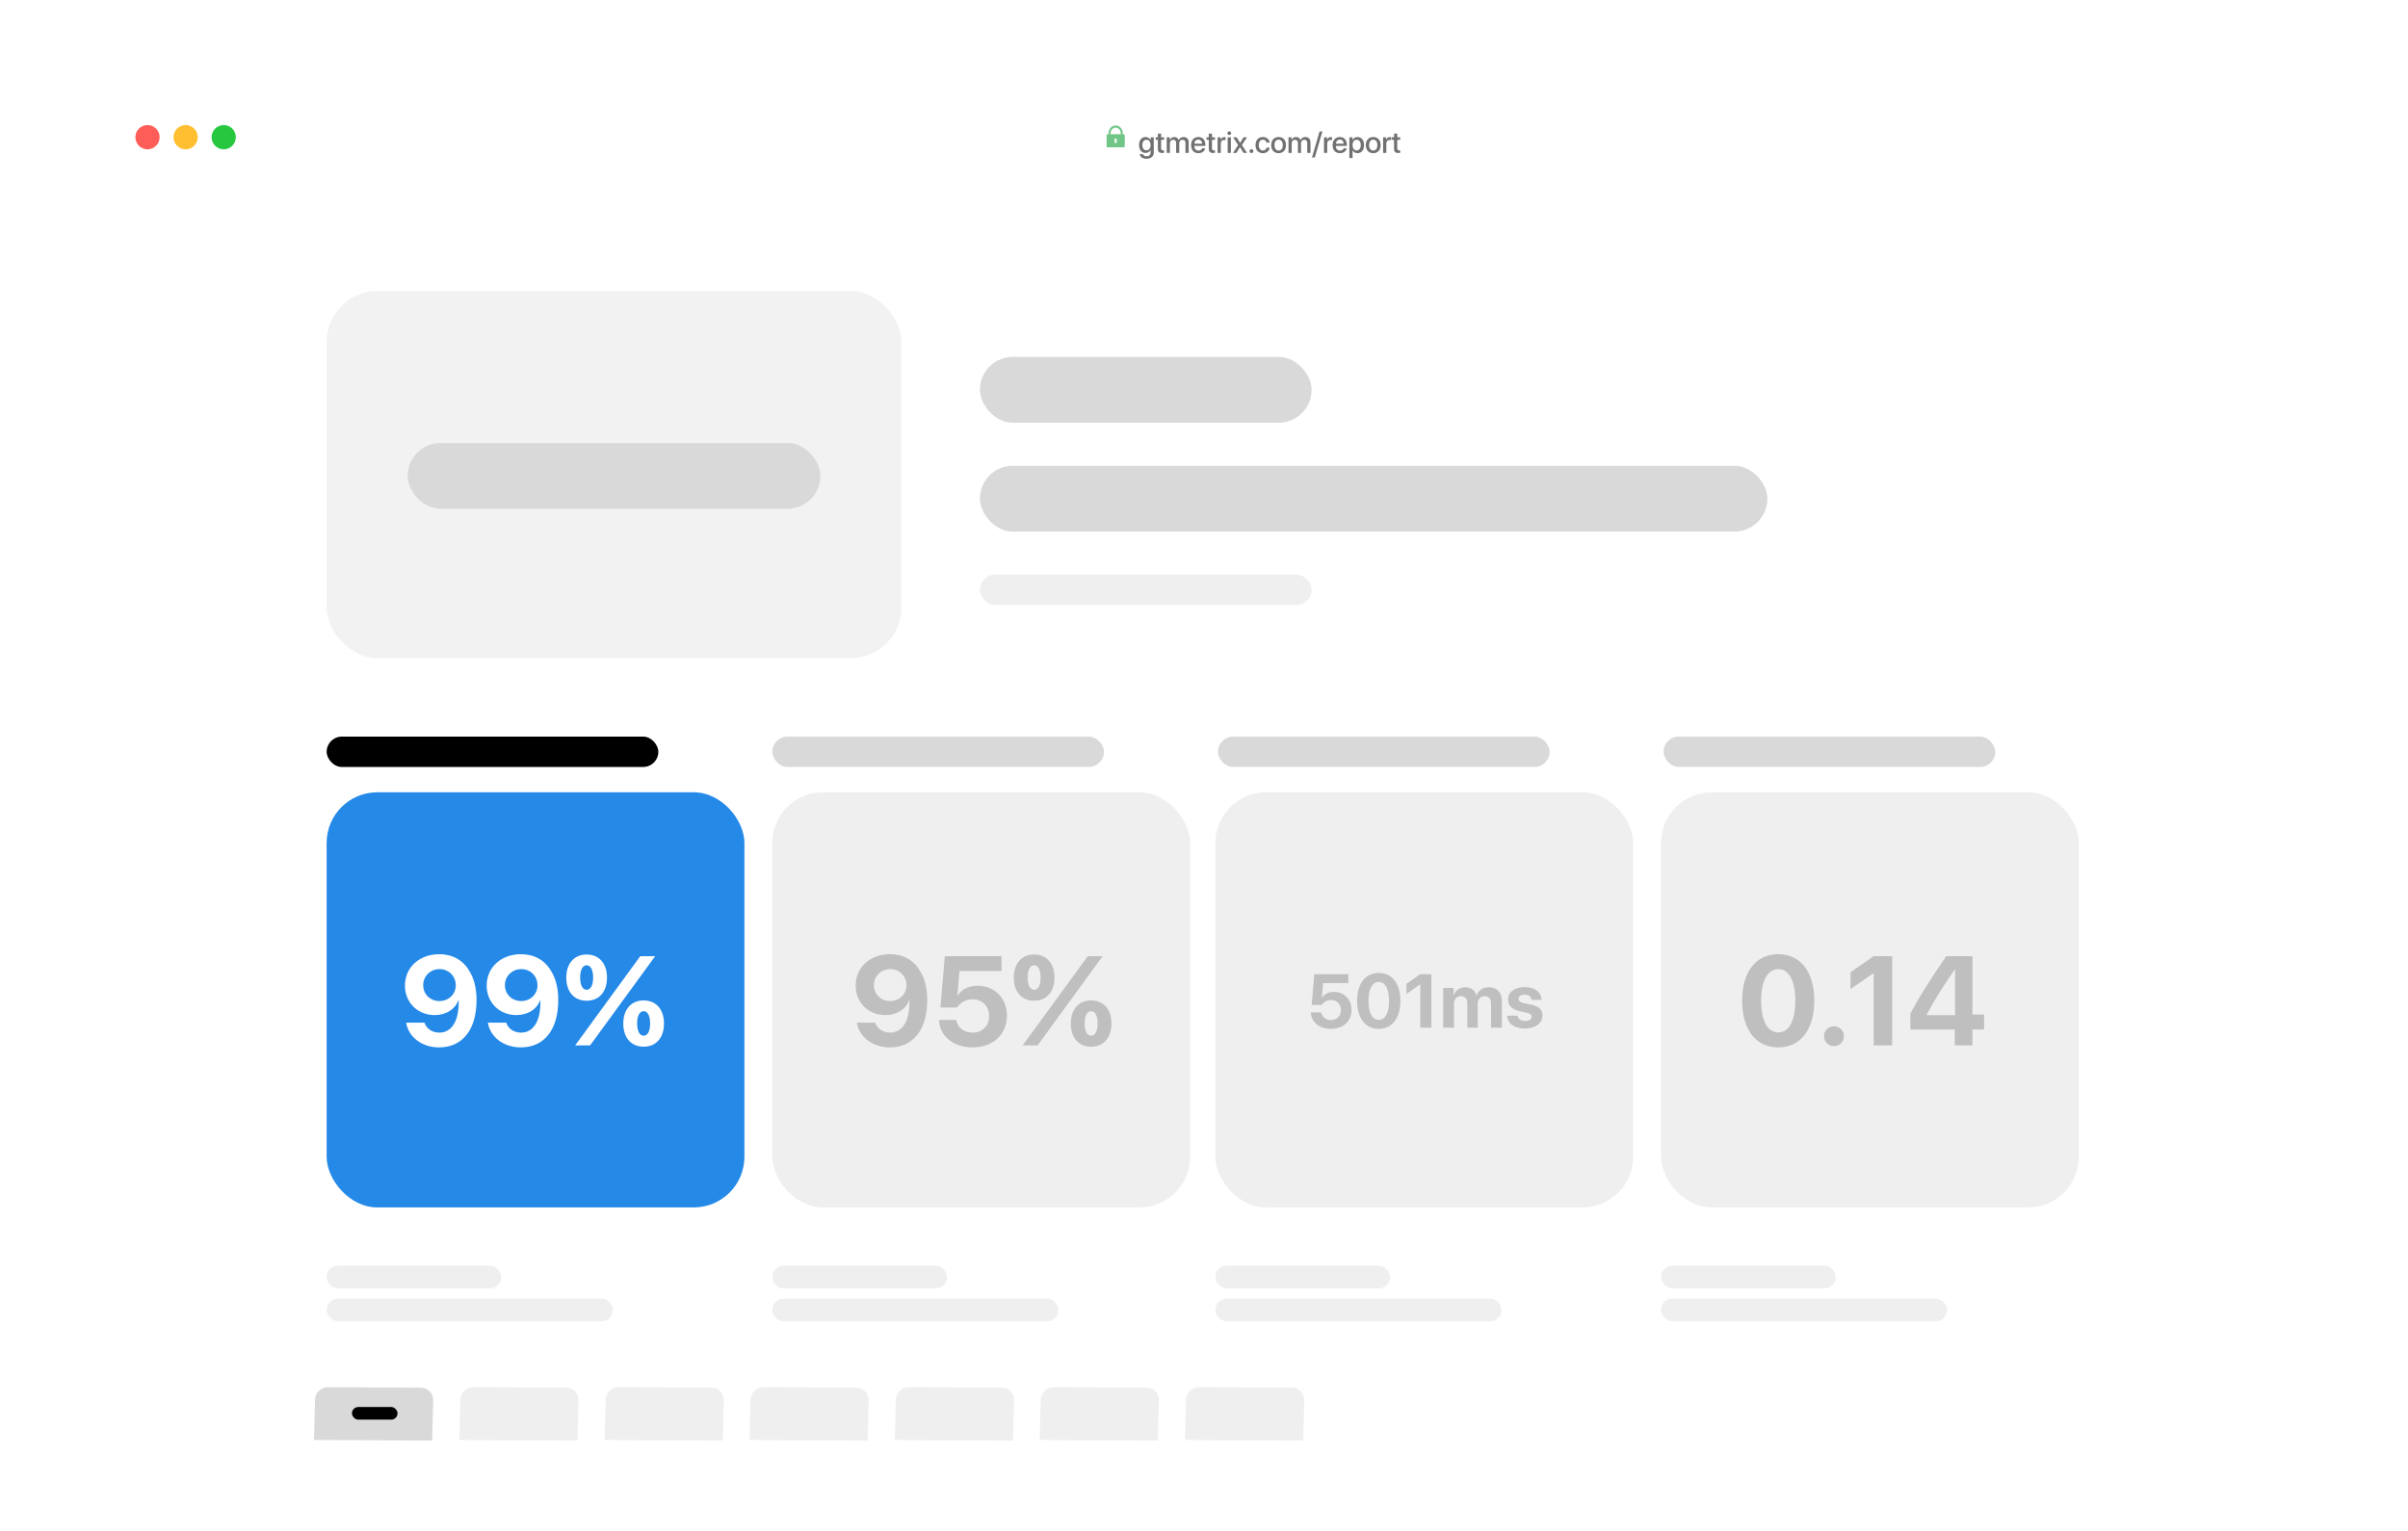 <svg width="951" height="605" viewBox="0 0 951 605" fill="none" xmlns="http://www.w3.org/2000/svg">
<g filter="url(#filter0_d_272_4133)">
<g filter="url(#filter1_b_272_4133)">
<path d="M35 60C35 46.193 46.193 35 60 35H891C904.807 35 916 46.193 916 60V72.716H35V60Z" fill="white" fill-opacity="0.8"/>
</g>
<path d="M35 72.717H916V557.203C916 563.83 910.627 569.203 904 569.203H47C40.373 569.203 35 563.83 35 557.203V72.717Z" fill="white"/>
<mask id="mask0_272_4133" style="mask-type:alpha" maskUnits="userSpaceOnUse" x="35" y="72" width="881" height="498">
<path d="M35 72.717H916V557.203C916 563.83 910.627 569.203 904 569.203H47C40.373 569.203 35 563.83 35 557.203V72.717Z" fill="#C4C4C4"/>
</mask>
<g mask="url(#mask0_272_4133)">
</g>
<path d="M443.409 53.023H443.808C443.914 53.023 444.015 53.068 444.09 53.149C444.165 53.23 444.207 53.34 444.207 53.454V57.762C444.207 57.876 444.165 57.986 444.09 58.066C444.015 58.147 443.914 58.193 443.808 58.193H437.424C437.318 58.193 437.216 58.147 437.142 58.066C437.067 57.986 437.025 57.876 437.025 57.762V53.454C437.025 53.34 437.067 53.23 437.142 53.149C437.216 53.068 437.318 53.023 437.424 53.023H437.823V52.592C437.823 52.196 437.895 51.804 438.035 51.438C438.176 51.072 438.381 50.74 438.641 50.46C438.9 50.18 439.208 49.958 439.547 49.806C439.886 49.655 440.249 49.577 440.616 49.577C440.982 49.577 441.346 49.655 441.685 49.806C442.023 49.958 442.331 50.18 442.591 50.46C442.85 50.74 443.056 51.072 443.196 51.438C443.336 51.804 443.409 52.196 443.409 52.592V53.023ZM442.611 53.023V52.592C442.611 52.021 442.401 51.473 442.026 51.069C441.652 50.665 441.145 50.438 440.616 50.438C440.087 50.438 439.579 50.665 439.205 51.069C438.831 51.473 438.621 52.021 438.621 52.592V53.023H442.611ZM440.217 54.746V56.469H441.015V54.746H440.217Z" fill="#71C587"/>
<path d="M452.76 59.376C451.787 59.376 451.154 58.59 451.154 57.301C451.154 56.018 451.787 55.204 452.76 55.204C453.75 55.204 454.4 56.036 454.4 57.301C454.4 58.573 453.75 59.376 452.76 59.376ZM452.771 62.721C454.529 62.721 455.666 61.76 455.666 60.29V54.237H454.436V55.291H454.412C454.037 54.577 453.322 54.137 452.449 54.137C450.867 54.137 449.859 55.356 449.859 57.295C449.859 59.217 450.873 60.424 452.42 60.424C453.299 60.424 454.025 59.985 454.371 59.317H454.395V60.331C454.395 61.174 453.809 61.737 452.818 61.737C452.098 61.737 451.535 61.397 451.354 60.881H450.082C450.24 61.948 451.318 62.721 452.771 62.721ZM457.289 52.778V54.237H456.393V55.239H457.289V58.778C457.289 59.967 457.775 60.442 459.023 60.442C459.305 60.442 459.586 60.419 459.727 60.383V59.381C459.645 59.399 459.439 59.411 459.311 59.411C458.795 59.411 458.561 59.17 458.561 58.637V55.239H459.732V54.237H458.561V52.778H457.289ZM460.775 60.401H462.041V56.592C462.041 55.801 462.574 55.215 463.324 55.215C464.039 55.215 464.49 55.666 464.49 56.376V60.401H465.732V56.551C465.732 55.772 466.254 55.215 467.004 55.215C467.754 55.215 468.182 55.672 468.182 56.469V60.401H469.453V56.165C469.453 54.94 468.656 54.131 467.438 54.131C466.559 54.131 465.832 54.588 465.516 55.338H465.486C465.24 54.571 464.619 54.131 463.764 54.131C462.932 54.131 462.287 54.588 462.012 55.274H461.982V54.237H460.775V60.401ZM473.256 55.145C474.141 55.145 474.738 55.807 474.768 56.751H471.686C471.75 55.819 472.371 55.145 473.256 55.145ZM474.762 58.59C474.592 59.129 474.059 59.493 473.338 59.493C472.324 59.493 471.68 58.784 471.68 57.711V57.635H476.033V57.202C476.033 55.333 474.967 54.126 473.256 54.126C471.516 54.126 470.402 55.415 470.402 57.348C470.402 59.294 471.498 60.518 473.309 60.518C474.721 60.518 475.787 59.715 475.963 58.59H474.762ZM477.387 52.778V54.237H476.49V55.239H477.387V58.778C477.387 59.967 477.873 60.442 479.121 60.442C479.402 60.442 479.684 60.419 479.824 60.383V59.381C479.742 59.399 479.537 59.411 479.408 59.411C478.893 59.411 478.658 59.17 478.658 58.637V55.239H479.83V54.237H478.658V52.778H477.387ZM480.873 60.401H482.139V56.709C482.139 55.836 482.643 55.291 483.457 55.291C483.703 55.291 483.926 55.321 484.025 55.362V54.184C483.932 54.166 483.773 54.137 483.592 54.137C482.865 54.137 482.314 54.565 482.109 55.286H482.08V54.237H480.873V60.401ZM484.852 60.401H486.117V54.237H484.852V60.401ZM485.484 53.334C485.895 53.334 486.223 53.012 486.223 52.614C486.223 52.209 485.895 51.887 485.484 51.887C485.08 51.887 484.752 52.209 484.752 52.614C484.752 53.012 485.08 53.334 485.484 53.334ZM489.721 58.133L491.08 60.401H492.475L490.477 57.284L492.498 54.237H491.104L489.773 56.469H489.75L488.402 54.237H486.984L488.988 57.325L486.955 60.401H488.326L489.691 58.133H489.721ZM494.244 60.465C494.672 60.465 495.012 60.126 495.012 59.698C495.012 59.27 494.672 58.93 494.244 58.93C493.816 58.93 493.477 59.27 493.477 59.698C493.477 60.126 493.816 60.465 494.244 60.465ZM501.41 56.358C501.299 55.145 500.332 54.126 498.744 54.126C496.992 54.126 495.844 55.362 495.844 57.319C495.844 59.311 496.992 60.518 498.756 60.518C500.238 60.518 501.287 59.627 501.422 58.315H500.203C500.057 59.03 499.547 59.458 498.768 59.458C497.783 59.458 497.133 58.672 497.133 57.319C497.133 55.995 497.777 55.18 498.756 55.18C499.582 55.18 500.074 55.702 500.203 56.358H501.41ZM504.967 60.518C506.73 60.518 507.891 59.305 507.891 57.319C507.891 55.338 506.725 54.126 504.967 54.126C503.209 54.126 502.043 55.338 502.043 57.319C502.043 59.305 503.203 60.518 504.967 60.518ZM504.967 59.475C503.977 59.475 503.332 58.69 503.332 57.319C503.332 55.954 503.977 55.169 504.967 55.169C505.957 55.169 506.602 55.954 506.602 57.319C506.602 58.69 505.963 59.475 504.967 59.475ZM508.869 60.401H510.135V56.592C510.135 55.801 510.668 55.215 511.418 55.215C512.133 55.215 512.584 55.666 512.584 56.376V60.401H513.826V56.551C513.826 55.772 514.348 55.215 515.098 55.215C515.848 55.215 516.275 55.672 516.275 56.469V60.401H517.547V56.165C517.547 54.94 516.75 54.131 515.531 54.131C514.652 54.131 513.926 54.588 513.609 55.338H513.58C513.334 54.571 512.713 54.131 511.857 54.131C511.025 54.131 510.381 54.588 510.105 55.274H510.076V54.237H508.869V60.401ZM519.27 62.206L522.27 51.946H521.145L518.145 62.206H519.27ZM522.896 60.401H524.162V56.709C524.162 55.836 524.666 55.291 525.48 55.291C525.727 55.291 525.949 55.321 526.049 55.362V54.184C525.955 54.166 525.797 54.137 525.615 54.137C524.889 54.137 524.338 54.565 524.133 55.286H524.104V54.237H522.896V60.401ZM529.143 55.145C530.027 55.145 530.625 55.807 530.654 56.751H527.572C527.637 55.819 528.258 55.145 529.143 55.145ZM530.648 58.59C530.479 59.129 529.945 59.493 529.225 59.493C528.211 59.493 527.566 58.784 527.566 57.711V57.635H531.92V57.202C531.92 55.333 530.854 54.126 529.143 54.126C527.402 54.126 526.289 55.415 526.289 57.348C526.289 59.294 527.385 60.518 529.195 60.518C530.607 60.518 531.674 59.715 531.85 58.59H530.648ZM536.115 54.137C535.225 54.137 534.516 54.588 534.152 55.297H534.129V54.237H532.904V62.44H534.17V59.387H534.199C534.551 60.073 535.254 60.506 536.139 60.506C537.686 60.506 538.711 59.27 538.711 57.319C538.711 55.368 537.68 54.137 536.115 54.137ZM535.781 59.434C534.809 59.434 534.164 58.602 534.164 57.319C534.164 56.047 534.814 55.204 535.781 55.204C536.783 55.204 537.41 56.03 537.41 57.319C537.41 58.614 536.783 59.434 535.781 59.434ZM542.338 60.518C544.102 60.518 545.262 59.305 545.262 57.319C545.262 55.338 544.096 54.126 542.338 54.126C540.58 54.126 539.414 55.338 539.414 57.319C539.414 59.305 540.574 60.518 542.338 60.518ZM542.338 59.475C541.348 59.475 540.703 58.69 540.703 57.319C540.703 55.954 541.348 55.169 542.338 55.169C543.328 55.169 543.973 55.954 543.973 57.319C543.973 58.69 543.334 59.475 542.338 59.475ZM546.24 60.401H547.506V56.709C547.506 55.836 548.01 55.291 548.824 55.291C549.07 55.291 549.293 55.321 549.393 55.362V54.184C549.299 54.166 549.141 54.137 548.959 54.137C548.232 54.137 547.682 54.565 547.477 55.286H547.447V54.237H546.24V60.401ZM550.547 52.778V54.237H549.65V55.239H550.547V58.778C550.547 59.967 551.033 60.442 552.281 60.442C552.562 60.442 552.844 60.419 552.984 60.383V59.381C552.902 59.399 552.697 59.411 552.568 59.411C552.053 59.411 551.818 59.17 551.818 58.637V55.239H552.99V54.237H551.818V52.778H550.547Z" fill="#717171"/>
<ellipse cx="58.256" cy="54.201" rx="4.788" ry="4.8" fill="#FF5E58"/>
<ellipse cx="73.304" cy="54.201" rx="4.788" ry="4.8" fill="#FFBF30"/>
<ellipse cx="88.353" cy="54.201" rx="4.788" ry="4.8" fill="#27C840"/>
</g>
<rect x="387" y="184" width="311" height="26" rx="13" fill="#D9D9D9"/>
<rect x="387" y="141" width="131" height="26" rx="13" fill="#D9D9D9"/>
<rect x="387" y="227" width="131" height="12" rx="6" fill="#EFEFEF"/>
<rect x="129" y="291" width="131" height="12" rx="6" fill="black"/>
<rect x="305" y="291" width="131" height="12" rx="6" fill="#D9D9D9"/>
<rect x="481" y="291" width="131" height="12" rx="6" fill="#D9D9D9"/>
<rect x="657" y="291" width="131" height="12" rx="6" fill="#D9D9D9"/>
<rect x="129" y="500" width="69" height="9" rx="4.5" fill="#EFEFEF"/>
<rect x="129" y="513" width="113" height="9" rx="4.5" fill="#EFEFEF"/>
<rect x="305" y="500" width="69" height="9" rx="4.5" fill="#EFEFEF"/>
<rect x="480" y="500" width="69" height="9" rx="4.5" fill="#EFEFEF"/>
<rect x="656" y="500" width="69" height="9" rx="4.5" fill="#EFEFEF"/>
<rect x="305" y="513" width="113" height="9" rx="4.5" fill="#EFEFEF"/>
<rect x="480" y="513" width="113" height="9" rx="4.5" fill="#EFEFEF"/>
<rect x="656" y="513" width="113" height="9" rx="4.5" fill="#EFEFEF"/>
<rect x="129" y="313" width="165" height="164" rx="20" fill="#2589E8"/>
<rect x="129" y="115" width="227" height="145" rx="20" fill="#F2F2F2"/>
<path d="M173.405 413.781C182.683 413.781 188.2 406.75 188.2 395.08C188.2 390.368 187.199 386.413 185.246 383.41C182.805 379.235 178.581 376.965 173.503 376.965C165.642 376.965 159.929 382.141 159.929 389.392C159.929 396.081 164.982 401.013 171.623 401.013C176.262 401.013 179.729 398.693 180.998 395.251H181.022H181.071C181.071 395.251 181.12 395.251 181.145 395.251C181.34 403.332 178.386 407.946 173.527 407.946C170.695 407.946 168.376 406.384 167.668 404.016H160.393C161.369 409.777 166.667 413.781 173.405 413.781ZM173.552 395.471C169.89 395.471 167.131 392.785 167.131 389.172C167.131 385.632 169.987 382.849 173.601 382.849C177.189 382.849 179.997 385.632 179.997 389.221C179.997 392.785 177.214 395.471 173.552 395.471ZM205.681 413.781C214.958 413.781 220.476 406.75 220.476 395.08C220.476 390.368 219.475 386.413 217.521 383.41C215.08 379.235 210.856 376.965 205.778 376.965C197.917 376.965 192.204 382.141 192.204 389.392C192.204 396.081 197.258 401.013 203.898 401.013C208.537 401.013 212.004 398.693 213.273 395.251H213.298H213.347C213.347 395.251 213.396 395.251 213.42 395.251C213.615 403.332 210.661 407.946 205.803 407.946C202.971 407.946 200.651 406.384 199.943 404.016H192.668C193.645 409.777 198.942 413.781 205.681 413.781ZM205.827 395.471C202.165 395.471 199.406 392.785 199.406 389.172C199.406 385.632 202.263 382.849 205.876 382.849C209.465 382.849 212.272 385.632 212.272 389.221C212.272 392.785 209.489 395.471 205.827 395.471ZM239.714 386.218C239.714 380.627 236.613 377.087 231.682 377.087C226.774 377.087 223.649 380.627 223.649 386.218C223.649 391.833 226.774 395.349 231.682 395.349C236.613 395.349 239.714 391.833 239.714 386.218ZM231.682 391.027C230.095 391.027 229.118 389.221 229.118 386.193C229.118 383.166 230.095 381.335 231.682 381.335C233.269 381.335 234.245 383.166 234.245 386.193C234.245 389.221 233.269 391.027 231.682 391.027ZM233.049 413L245.451 395.983L258.732 377.771H252.849L240.812 394.274L227.141 413H233.049ZM262.224 404.357C262.224 398.767 259.123 395.227 254.191 395.227C249.284 395.227 246.159 398.767 246.159 404.357C246.159 409.973 249.284 413.513 254.191 413.513C259.123 413.513 262.224 409.973 262.224 404.357ZM254.191 409.167C252.604 409.167 251.628 407.36 251.628 404.333C251.628 401.306 252.604 399.475 254.191 399.475C255.778 399.475 256.755 401.306 256.755 404.333C256.755 407.36 255.778 409.167 254.191 409.167Z" fill="white"/>
<rect x="305" y="313" width="165" height="164" rx="20" fill="#EFEFEF"/>
<path d="M351.405 413.781C360.683 413.781 366.2 406.75 366.2 395.08C366.2 390.368 365.199 386.413 363.246 383.41C360.805 379.235 356.581 376.965 351.503 376.965C343.642 376.965 337.929 382.141 337.929 389.392C337.929 396.081 342.982 401.013 349.623 401.013C354.262 401.013 357.729 398.693 358.998 395.251H359.022H359.071C359.071 395.251 359.12 395.251 359.145 395.251C359.34 403.332 356.386 407.946 351.527 407.946C348.695 407.946 346.376 406.384 345.668 404.016H338.393C339.369 409.777 344.667 413.781 351.405 413.781ZM351.552 395.471C347.89 395.471 345.131 392.785 345.131 389.172C345.131 385.632 347.987 382.849 351.601 382.849C355.189 382.849 357.997 385.632 357.997 389.221C357.997 392.785 355.214 395.471 351.552 395.471ZM384.071 413.781C392.152 413.781 397.67 408.703 397.67 401.232C397.67 394.372 392.836 389.416 386.098 389.416C382.509 389.416 379.701 390.905 378.261 393.273H378.114L378.92 383.63H395.546V377.771H373.134L371.4 398.034H377.992C379.213 396.008 381.508 394.787 384.169 394.787C387.978 394.787 390.639 397.521 390.639 401.428C390.639 405.261 387.978 407.946 384.12 407.946C380.702 407.946 378.065 405.896 377.65 402.917H370.839C371.059 409.289 376.503 413.781 384.071 413.781ZM416.444 386.218C416.444 380.627 413.344 377.087 408.412 377.087C403.505 377.087 400.38 380.627 400.38 386.218C400.38 391.833 403.505 395.349 408.412 395.349C413.344 395.349 416.444 391.833 416.444 386.218ZM408.412 391.027C406.825 391.027 405.849 389.221 405.849 386.193C405.849 383.166 406.825 381.335 408.412 381.335C409.999 381.335 410.976 383.166 410.976 386.193C410.976 389.221 409.999 391.027 408.412 391.027ZM409.779 413L422.182 395.983L435.463 377.771H429.579L417.543 394.274L403.871 413H409.779ZM438.954 404.357C438.954 398.767 435.854 395.227 430.922 395.227C426.015 395.227 422.89 398.767 422.89 404.357C422.89 409.973 426.015 413.513 430.922 413.513C435.854 413.513 438.954 409.973 438.954 404.357ZM430.922 409.167C429.335 409.167 428.358 407.36 428.358 404.333C428.358 401.306 429.335 399.475 430.922 399.475C432.509 399.475 433.485 401.306 433.485 404.333C433.485 407.36 432.509 409.167 430.922 409.167Z" fill="black" fill-opacity="0.2"/>
<rect x="480" y="313" width="165" height="164" rx="20" fill="#EFEFEF"/>
<rect x="656" y="313" width="165" height="164" rx="20" fill="#EFEFEF"/>
<path d="M525.624 406.469C530.473 406.469 533.783 403.422 533.783 398.939C533.783 394.823 530.883 391.85 526.84 391.85C524.687 391.85 523.002 392.743 522.138 394.164H522.05L522.533 388.378H532.509V384.862H519.062L518.021 397.021H521.977C522.709 395.805 524.086 395.072 525.683 395.072C527.968 395.072 529.564 396.713 529.564 399.057C529.564 401.356 527.968 402.968 525.653 402.968C523.603 402.968 522.021 401.737 521.771 399.95H517.685C517.816 403.773 521.083 406.469 525.624 406.469ZM544.521 406.469C549.838 406.469 553.061 402.206 553.061 395.38C553.061 388.554 549.809 384.379 544.521 384.379C539.232 384.379 535.966 388.568 535.966 395.395C535.966 402.235 539.203 406.469 544.521 406.469ZM544.521 402.924C542.001 402.924 540.463 400.199 540.463 395.395C540.463 390.634 542.03 387.924 544.521 387.924C547.025 387.924 548.563 390.619 548.563 395.395C548.563 400.214 547.04 402.924 544.521 402.924ZM560.927 406H565.307V384.862H560.912L555.448 388.656V392.641L560.839 388.92H560.927V406ZM569.95 406H574.228V396.522C574.228 394.765 575.326 393.534 576.952 393.534C578.534 393.534 579.486 394.53 579.486 396.215V406H583.603V396.464C583.603 394.721 584.672 393.534 586.298 393.534C587.953 393.534 588.861 394.53 588.861 396.347V406H593.139V395.277C593.139 392.113 591.073 390.004 587.997 390.004C585.697 390.004 583.822 391.249 583.119 393.227H583.031C582.504 391.176 580.922 390.004 578.651 390.004C576.513 390.004 574.828 391.249 574.169 393.139H574.081V390.297H569.95V406ZM595.585 394.911C595.585 397.226 597.108 398.778 600.082 399.452L602.982 400.097C604.389 400.434 604.916 400.873 604.916 401.664C604.916 402.689 603.935 403.334 602.309 403.334C600.609 403.334 599.569 402.572 599.364 401.254H595.189C595.424 404.315 598.002 406.337 602.191 406.337C606.337 406.337 609.179 404.301 609.179 401.21C609.179 398.866 607.904 397.621 604.755 396.918L601.752 396.273C600.375 395.951 599.701 395.424 599.701 394.647C599.701 393.637 600.668 392.963 602.147 392.963C603.729 392.963 604.74 393.739 604.828 394.999H608.769C608.71 391.952 606.146 389.96 602.206 389.96C598.178 389.96 595.585 391.923 595.585 394.911Z" fill="black" fill-opacity="0.2"/>
<path d="M702.284 413.781C711.146 413.781 716.518 406.677 716.518 395.3C716.518 383.923 711.098 376.965 702.284 376.965C693.471 376.965 688.026 383.947 688.026 395.324C688.026 406.726 693.422 413.781 702.284 413.781ZM702.284 407.873C698.085 407.873 695.521 403.332 695.521 395.324C695.521 387.39 698.134 382.873 702.284 382.873C706.459 382.873 709.022 387.365 709.022 395.324C709.022 403.356 706.483 407.873 702.284 407.873ZM724.306 413.293C726.479 413.293 728.236 411.535 728.236 409.362C728.236 407.165 726.479 405.432 724.306 405.432C722.108 405.432 720.375 407.165 720.375 409.362C720.375 411.535 722.108 413.293 724.306 413.293ZM739.979 413H747.279V377.771H739.955L730.849 384.094V390.734L739.833 384.533H739.979V413ZM771.986 413H778.993V406.726H783.583V400.817H778.993V377.771H768.593C761.366 388.415 757.533 394.592 754.457 400.451V406.726H771.986V413ZM760.927 400.842C763.783 395.324 766.859 390.515 771.986 382.995H772.133V401.037H760.927V400.842Z" fill="black" fill-opacity="0.2"/>
<rect x="161" y="175" width="163" height="26" rx="13" fill="#D9D9D9"/>
<path d="M124 568.869L124.409 552.998C124.48 550.238 126.777 548.012 129.538 548.026L166.212 548.215C168.974 548.229 171.154 550.478 171.083 553.239L170.674 569.11L124 568.869Z" fill="#D9D9D9"/>
<path d="M181.394 568.869L181.803 552.998C181.874 550.238 184.171 548.012 186.932 548.026L223.606 548.215C226.368 548.229 228.548 550.478 228.477 553.239L228.068 569.11L181.394 568.869Z" fill="#EFEFEF"/>
<path d="M238.788 568.869L239.197 552.998C239.268 550.238 241.564 548.012 244.326 548.026L281 548.215C283.761 548.229 285.942 550.478 285.871 553.239L285.462 569.11L238.788 568.869Z" fill="#EFEFEF"/>
<path d="M296 568.869L296.409 552.998C296.48 550.238 298.777 548.012 301.538 548.026L338.212 548.215C340.974 548.229 343.154 550.478 343.083 553.239L342.674 569.11L296 568.869Z" fill="#EFEFEF"/>
<path d="M410.606 568.869L411.015 552.998C411.086 550.238 413.383 548.012 416.144 548.026L452.818 548.215C455.58 548.229 457.76 550.478 457.689 553.239L457.28 569.11L410.606 568.869Z" fill="#EFEFEF"/>
<path d="M353.394 568.869L353.803 552.998C353.874 550.238 356.17 548.012 358.932 548.026L395.606 548.215C398.367 548.229 400.548 550.478 400.477 553.239L400.068 569.11L353.394 568.869Z" fill="#EFEFEF"/>
<path d="M468 568.869L468.409 552.998C468.48 550.238 470.776 548.012 473.538 548.026L510.212 548.215C512.973 548.229 515.154 550.478 515.083 553.239L514.674 569.11L468 568.869Z" fill="#EFEFEF"/>
<rect x="139" y="555.847" width="18" height="5" rx="2.5" fill="black"/>
<defs>
<filter id="filter0_d_272_4133" x="0" y="0" width="951" height="604.203" filterUnits="userSpaceOnUse" color-interpolation-filters="sRGB">
<feFlood flood-opacity="0" result="BackgroundImageFix"/>
<feColorMatrix in="SourceAlpha" type="matrix" values="0 0 0 0 0 0 0 0 0 0 0 0 0 0 0 0 0 0 127 0" result="hardAlpha"/>
<feOffset/>
<feGaussianBlur stdDeviation="17.5"/>
<feComposite in2="hardAlpha" operator="out"/>
<feColorMatrix type="matrix" values="0 0 0 0 0 0 0 0 0 0 0 0 0 0 0 0 0 0 0.1 0"/>
<feBlend mode="normal" in2="BackgroundImageFix" result="effect1_dropShadow_272_4133"/>
<feBlend mode="normal" in="SourceGraphic" in2="effect1_dropShadow_272_4133" result="shape"/>
</filter>
<filter id="filter1_b_272_4133" x="5" y="5" width="941" height="97.717" filterUnits="userSpaceOnUse" color-interpolation-filters="sRGB">
<feFlood flood-opacity="0" result="BackgroundImageFix"/>
<feGaussianBlur in="BackgroundImageFix" stdDeviation="15"/>
<feComposite in2="SourceAlpha" operator="in" result="effect1_backgroundBlur_272_4133"/>
<feBlend mode="normal" in="SourceGraphic" in2="effect1_backgroundBlur_272_4133" result="shape"/>
</filter>
</defs>
</svg>
